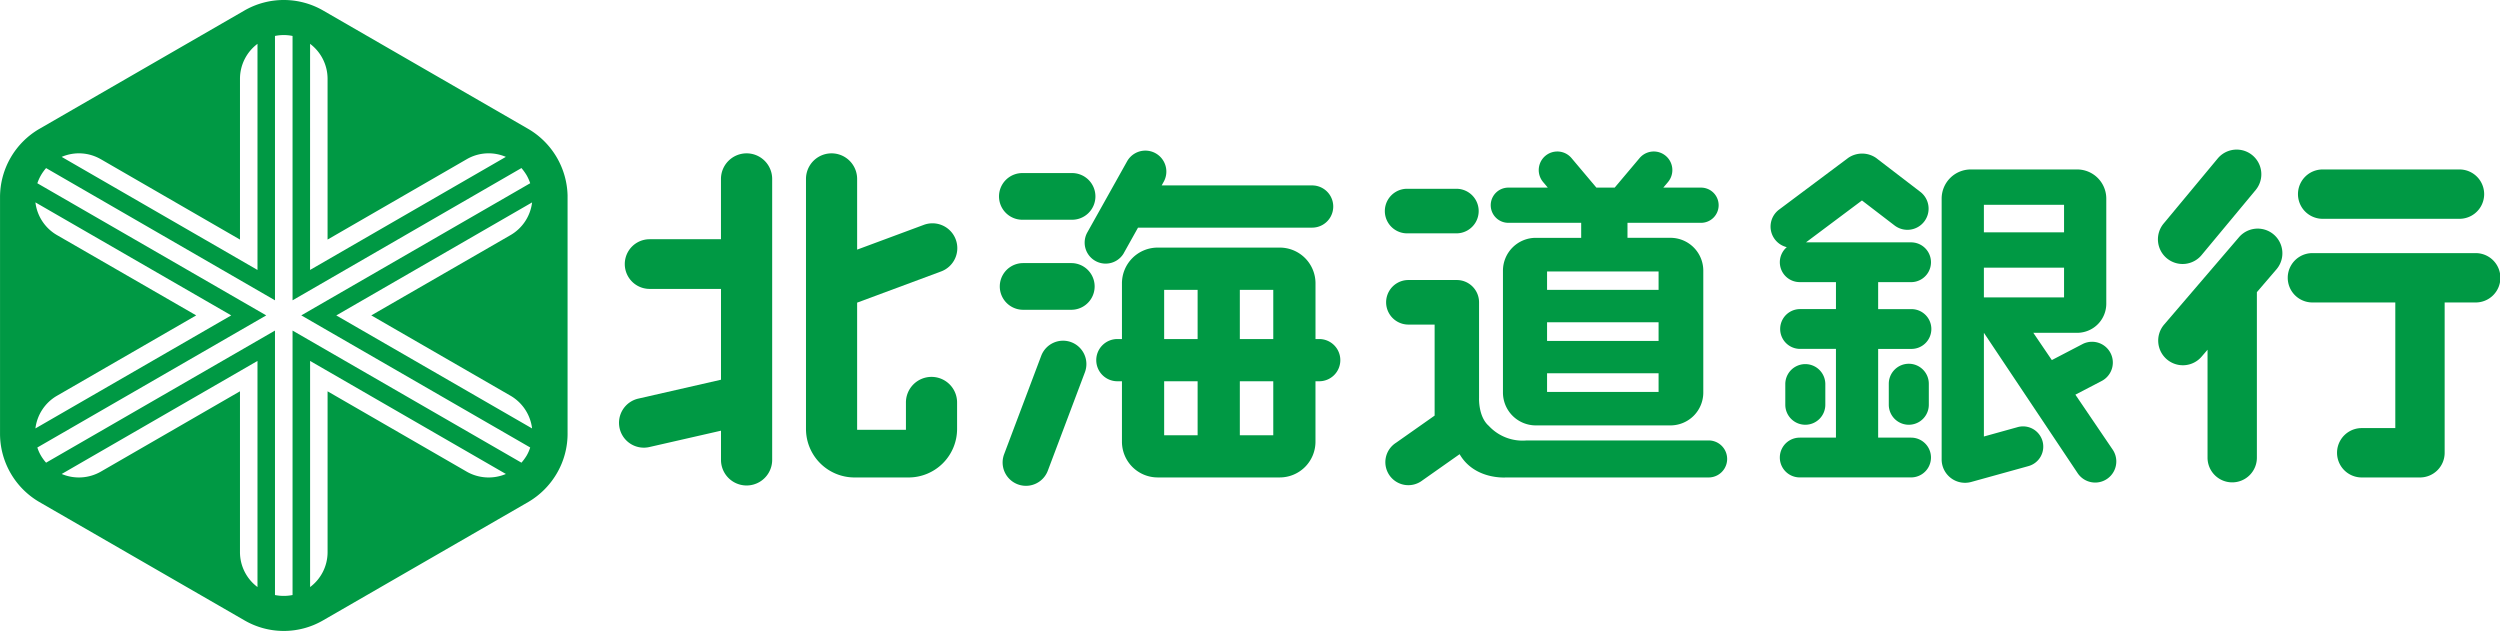 <svg xmlns="http://www.w3.org/2000/svg" width="380.491" height="96.026"><g data-name="グループ 26313" fill="#094"><path data-name="パス 10606" d="M80.408 19.625 49.193 1.609a12 12 0 0 0-12.031.014L6.024 19.595a12.037 12.037 0 0 0-6.02 10.42v36.019A12.047 12.047 0 0 0 5.96 76.389l31.242 18.025a11.923 11.923 0 0 0 11.951.014L80.422 76.39a12.135 12.135 0 0 0 4.343-4.376 11.973 11.973 0 0 0 1.618-6.2V29.741a12.077 12.077 0 0 0-5.974-10.115ZM47.194 6.671a6.664 6.664 0 0 1 2.661 5.324v24.467l21.183-12.233a6.64 6.64 0 0 1 5.951-.353l-29.8 17.21ZM15.342 24.229l21.182 12.233V11.999a6.659 6.659 0 0 1 2.665-5.328v34.415L9.386 23.878a6.646 6.646 0 0 1 5.953.352ZM29.86 48.001 8.669 35.778a6.661 6.661 0 0 1-3.278-4.977l29.8 17.2-29.8 17.205a6.668 6.668 0 0 1 3.278-4.971Zm9.328 41.344a6.626 6.626 0 0 1-2.665-5.327V59.554L15.338 71.785a6.721 6.721 0 0 1-5.95.353l29.8-17.205ZM71.04 71.788 49.857 59.557v24.467a6.628 6.628 0 0 1-2.661 5.324V54.933l29.8 17.205a6.744 6.744 0 0 1-5.959-.35Zm9.11-2.441a7.888 7.888 0 0 1-.786 1.072L44.525 50.311v40.251a6.849 6.849 0 0 1-2.674 0V50.311L7.015 70.419a6.908 6.908 0 0 1-.782-1.072 5.9 5.9 0 0 1-.549-1.24L40.52 48.002 5.684 27.892a6.883 6.883 0 0 1 .549-1.221 7.226 7.226 0 0 1 .782-1.089l34.836 20.124V5.472a6.638 6.638 0 0 1 2.674 0v40.234l34.837-20.128a8.285 8.285 0 0 1 .786 1.089 6.788 6.788 0 0 1 .546 1.221l-34.838 20.11 34.838 20.105a5.839 5.839 0 0 1-.546 1.244Zm-2.442-9.115a6.681 6.681 0 0 1 3.273 4.974l-29.8-17.2 29.8-17.2a6.659 6.659 0 0 1-3.273 4.972l-21.2 12.223Z"/><path data-name="パス 10607" d="M353.499 33.302h20.826a3.756 3.756 0 1 0 0-7.512h-20.826a3.756 3.756 0 1 0 0 7.512Z"/><path data-name="パス 10608" d="M376.731 38.523H351.88a3.756 3.756 0 0 0 0 7.511h12.677v19.12h-5.111a3.757 3.757 0 0 0 0 7.514h8.868a3.754 3.754 0 0 0 3.753-3.756V46.034h4.665a3.756 3.756 0 1 0 0-7.511Z"/><path data-name="パス 10609" d="m335.118 38.767 8.189-9.851a3.755 3.755 0 1 0-5.788-4.786l-8.187 9.851a3.755 3.755 0 1 0 5.786 4.786Z"/><path data-name="パス 10610" d="m340.723 36.155-11.391 13.29a3.754 3.754 0 1 0 5.786 4.785l.862-1v16.368a3.755 3.755 0 1 0 7.509 0V44.464l3.02-3.52a3.755 3.755 0 1 0-5.786-4.789Z"/><path data-name="パス 10611" d="M113.628 23.339a3.9 3.9 0 0 0-3.9 3.892v9.179H98.87a3.78 3.78 0 1 0 0 7.561h10.863v13.822l-12.551 2.866a3.781 3.781 0 1 0 1.679 7.373l10.872-2.482v4.506a3.895 3.895 0 0 0 7.789 0V27.231a3.892 3.892 0 0 0-3.894-3.892Z"/><path data-name="パス 10612" d="M143.222 41.317a3.781 3.781 0 1 0-2.635-7.088l-10.135 3.764V27.231a3.892 3.892 0 0 0-7.784 0v38.051a7.385 7.385 0 0 0 7.386 7.386h8.225a7.385 7.385 0 0 0 7.386-7.386v-3.966a3.893 3.893 0 1 0-7.785 0v4.1h-7.428V46.062Z"/><path data-name="パス 10613" d="M155.717 33.443h7.331a3.552 3.552 0 1 0 0-7.1h-7.331a3.552 3.552 0 1 0 0 7.1Z"/><path data-name="パス 10614" d="M163.048 40.042h-7.331a3.553 3.553 0 1 0 0 7.106h7.331a3.553 3.553 0 0 0 0-7.106Z"/><path data-name="パス 10615" d="M163.046 52.081a3.555 3.555 0 0 0-4.576 2.071l-5.646 14.98a3.553 3.553 0 0 0 6.649 2.509l5.645-14.982a3.556 3.556 0 0 0-2.072-4.578Z"/><path data-name="パス 10616" d="m171.039 38.518 2.163-3.872h26.5a3.213 3.213 0 0 0 0-6.426h-22.9l.293-.523a3.192 3.192 0 0 0-5.535-3.181l-6.054 10.822a3.193 3.193 0 0 0 5.538 3.18Z"/><path data-name="パス 10617" d="M200.727 51.601h-.512v-8.479a5.439 5.439 0 0 0-5.437-5.439h-18.584a5.437 5.437 0 0 0-5.437 5.439v8.479h-.641a3.213 3.213 0 1 0 0 6.425h.641v9.2a5.437 5.437 0 0 0 5.438 5.438h18.578a5.439 5.439 0 0 0 5.438-5.438v-9.2h.512a3.213 3.213 0 1 0 0-6.425Zm-18.454 14.646h-5.093v-8.218h5.093Zm0-14.643h-5.093v-7.492h5.093Zm11.514 14.643h-5.089v-8.218h5.089Zm0-14.643h-5.089v-7.492h5.089Z"/><path data-name="パス 10618" d="M290.862 42.94a3.027 3.027 0 1 0 0-6.054h-16l8.521-6.377 4.977 3.816a3.222 3.222 0 0 0 3.888-5.139l-6.746-5.17a3.743 3.743 0 0 0-4.206.011l-10.549 7.89a3.223 3.223 0 0 0 1.195 5.7 3.022 3.022 0 0 0 1.97 5.319h5.514v4.107h-5.516a3.029 3.029 0 0 0 0 6.057h5.514v13.506h-5.514a3.027 3.027 0 1 0 0 6.054h16.951a3.027 3.027 0 1 0 0-6.054h-5.013V53.104h5.013a3.029 3.029 0 1 0 0-6.057h-5.013V42.94Z"/><path data-name="パス 10619" d="M274.762 64.646a3.044 3.044 0 0 0 3.045-3.046v-3.193a3.046 3.046 0 0 0-6.091 0V61.6a3.045 3.045 0 0 0 3.046 3.046Z"/><path data-name="パス 10620" d="M290.514 55.363a3.044 3.044 0 0 0-3.047 3.044V61.6a3.046 3.046 0 1 0 6.092 0v-3.193a3.044 3.044 0 0 0-3.045-3.044Z"/><path data-name="パス 10621" d="m315.866 60.068 4.073-2.122a3.164 3.164 0 0 0-2.943-5.6l-4.714 2.456-2.818-4.15h6.831c.147-.01.25-.014.381-.033a4.43 4.43 0 0 0 3.893-4.4V30.225a4.436 4.436 0 0 0-4.433-4.435h-16.19a4.438 4.438 0 0 0-4.434 4.435v39.69a3.559 3.559 0 0 0 4.567 3.419l8.612-2.387a3.078 3.078 0 1 0-1.688-5.919l-5.061 1.406V50.65l14.286 21.392a3.213 3.213 0 0 0 5.344-3.568Zm-13.925-28.895h12.2v4.185h-12.2Zm0 14.094v-4.526h12.2v4.526Z"/><path data-name="パス 10622" d="M214.102 35.516h7.613a3.393 3.393 0 0 0 0-6.785h-7.613a3.393 3.393 0 0 0 0 6.785Z"/><path data-name="パス 10623" d="M260.05 67.034h-27.725.027a7 7 0 0 1-5.767-2.223c-1.6-1.39-1.478-4.213-1.478-4.213V46.01a3.393 3.393 0 0 0-3.391-3.392h-7.362a3.391 3.391 0 1 0 0 6.782h3.991v13.853l-5.887 4.143a3.5 3.5 0 1 0 4.025 5.719l5.665-3.989c2.283 3.936 7.072 3.541 7.072 3.541h30.829a2.817 2.817 0 0 0 0-5.634Z"/><path data-name="パス 10624" d="M229.511 33.912h11.14v2.286h-6.907a5 5 0 0 0-5 5v18.546a5 5 0 0 0 5 5h20.491a5 5 0 0 0 5-5v-18.55a5 5 0 0 0-5-5h-6.538v-2.282h11.144a2.679 2.679 0 1 0 0-5.357h-5.694l.728-.864a2.828 2.828 0 0 0-4.353-3.612l-3.774 4.476h-2.783l-3.771-4.476a2.827 2.827 0 1 0-4.351 3.612l.726.864h-6.058a2.679 2.679 0 0 0 0 5.357Zm22.919 25.741h-16.973v-2.84h16.973Zm0-7.765h-16.973v-2.842h16.973Zm0-10.571v2.8h-16.973v-2.8Z"/></g></svg>